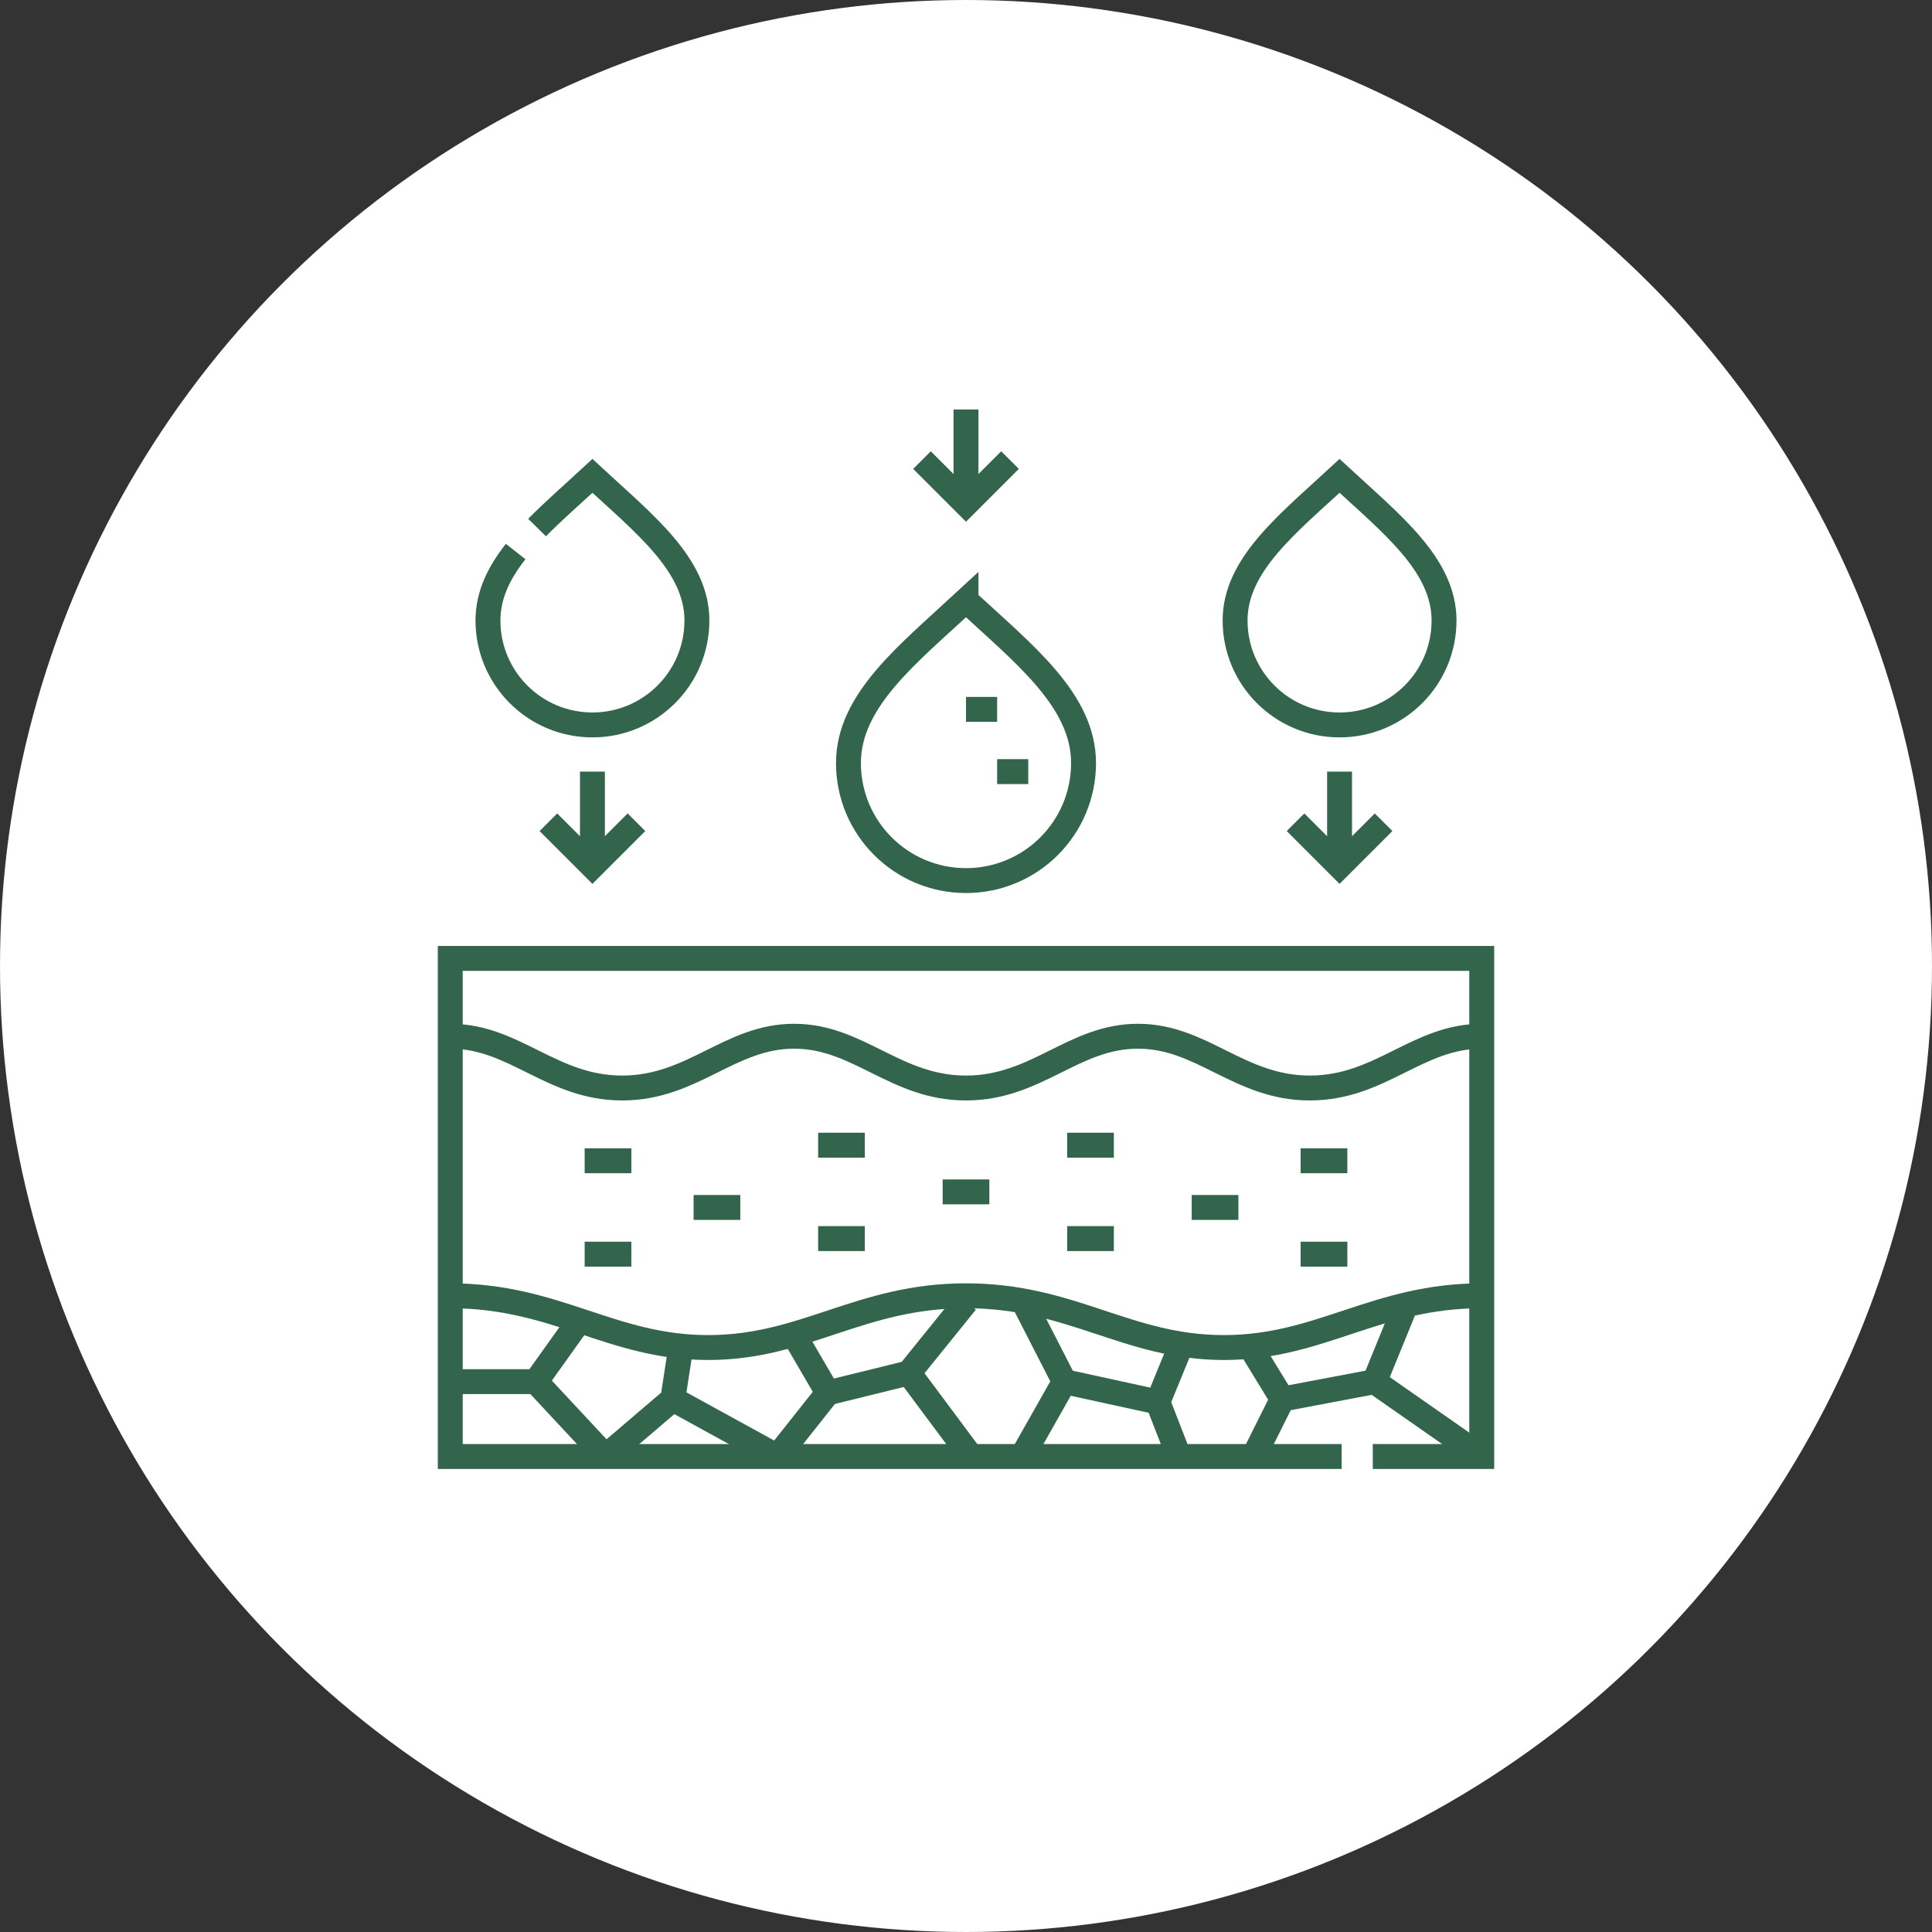 <?xml version="1.0" encoding="UTF-8" standalone="no"?><svg xmlns="http://www.w3.org/2000/svg" version="1.1" xmlns:xlink="http://www.w3.org/1999/xlink" width="512" height="512" x="0" y="0" viewBox="0 0 512 512" style="enable-background:new 0 0 512 512" xml:space="preserve"><rect x="0" y="0" width="512" height="512" fill="#333333" stroke="none"/><circle r="256" cx="256" cy="256" fill="#ffffff" shape="circle"></circle><g transform="matrix(0.55,0,0,0.55,115.2,108.513)"><path d="M271 174.499h15M256 144.5h15M504.5 302c-31.123 0-48.733 24.944-82.833 24.944-34.101 0-51.711-24.944-82.833-24.944s-48.733 24.944-82.833 24.944S204.29 302 173.168 302s-48.732 24.944-82.833 24.944C56.233 326.944 38.623 302 7.5 302M504.5 427.056c-51.151 0-77.566 24.944-124.25 24.944S307.151 427.056 256 427.056c-51.15 0-77.566 24.944-124.25 24.944S58.651 427.056 7.5 427.056" style="fill-rule: evenodd; clip-rule: evenodd; stroke-width: 12; stroke-miterlimit: 22.926;" fill-rule="evenodd" clip-rule="evenodd" fill="none" stroke="#33644c" stroke-width="12" stroke-miterlimit="22.926" data-original="#000000" opacity="1"></path><path d="m68.376 440.911-19.65 27.521H9.3M48.726 468.432l33.6 36.068M118.315 453.532l-3.589 23.3 50.39 27.662M114.726 476.832l-31.088 26.547M165.151 504.468l24.275-30.636-16.315-27.959" style="fill-rule: evenodd; clip-rule: evenodd; stroke-width: 12; stroke-miterlimit: 22.926;" fill-rule="evenodd" clip-rule="evenodd" fill="none" stroke="#33644c" stroke-width="12" stroke-miterlimit="22.926" data-original="#000000" opacity="1"></path><path d="m189.426 473.832 39-9.6 29.354 39.401M228.426 464.232l27.651-34.238M284.684 431.851l18.742 36.581-19.741 34.901" style="fill-rule: evenodd; clip-rule: evenodd; stroke-width: 12; stroke-miterlimit: 22.926;" fill-rule="evenodd" clip-rule="evenodd" fill="none" stroke="#33644c" stroke-width="12" stroke-miterlimit="22.926" data-original="#000000" opacity="1"></path><path d="m303.426 468.432 45 9.818 10.331-25.234M348.426 478.25l9.927 25.547M393.163 451.88l15.264 24.952-13.082 26.227M408.427 476.832l44.4-8.4 13.884-33.994M452.827 468.432 504.5 504.5M267.25 377h-22.5M327.249 354.5h-22.5M327.249 399.499h-22.5M387.248 384.5h-22.5M439.748 362h-22.5M439.748 406.999h-22.5M184.751 354.5h22.5M184.751 399.499h22.5M124.751 384.5h22.5M72.252 362h22.5M72.252 406.999h22.5M256 92c-27.873 25.822-56.635 48.108-56.635 78.367C199.365 201.662 224.706 227 256 227s56.635-25.339 56.635-56.633c0-30.258-28.762-52.545-56.635-78.367zM49.324 56.897c8.092-8.215 17.44-16.337 26.678-24.896 24.776 22.953 50.342 42.763 50.342 69.659 0 27.817-22.525 50.341-50.342 50.341S25.66 129.477 25.66 101.66c0-12.211 5.27-22.962 13.343-33.208M255.999 45.604V0m21.214 24.39-21.214 21.213-21.213-21.213M76.002 220.105v-45.604m-21.214 24.39 21.214 21.213 21.214-21.213M435.997 32.001c-24.776 22.953-50.342 42.763-50.342 69.659 0 27.817 22.525 50.341 50.342 50.341s50.342-22.524 50.342-50.341c0-26.896-25.566-46.706-50.342-69.659zM435.997 220.105v-45.604m21.214 24.39-21.214 21.213-21.214-21.213" style="fill-rule: evenodd; clip-rule: evenodd; stroke-width: 12; stroke-miterlimit: 22.926;" fill-rule="evenodd" clip-rule="evenodd" fill="none" stroke="#33644c" stroke-width="12" stroke-miterlimit="22.926" data-original="#000000" opacity="1"></path><path d="M437 504.5H7.5v-240h497v240H452" style="fill-rule: evenodd; clip-rule: evenodd; stroke-width: 12; stroke-miterlimit: 22.926;" fill-rule="evenodd" clip-rule="evenodd" fill="none" stroke="#33644c" stroke-width="12" stroke-miterlimit="22.926" data-original="#000000" opacity="1"></path></g></svg>